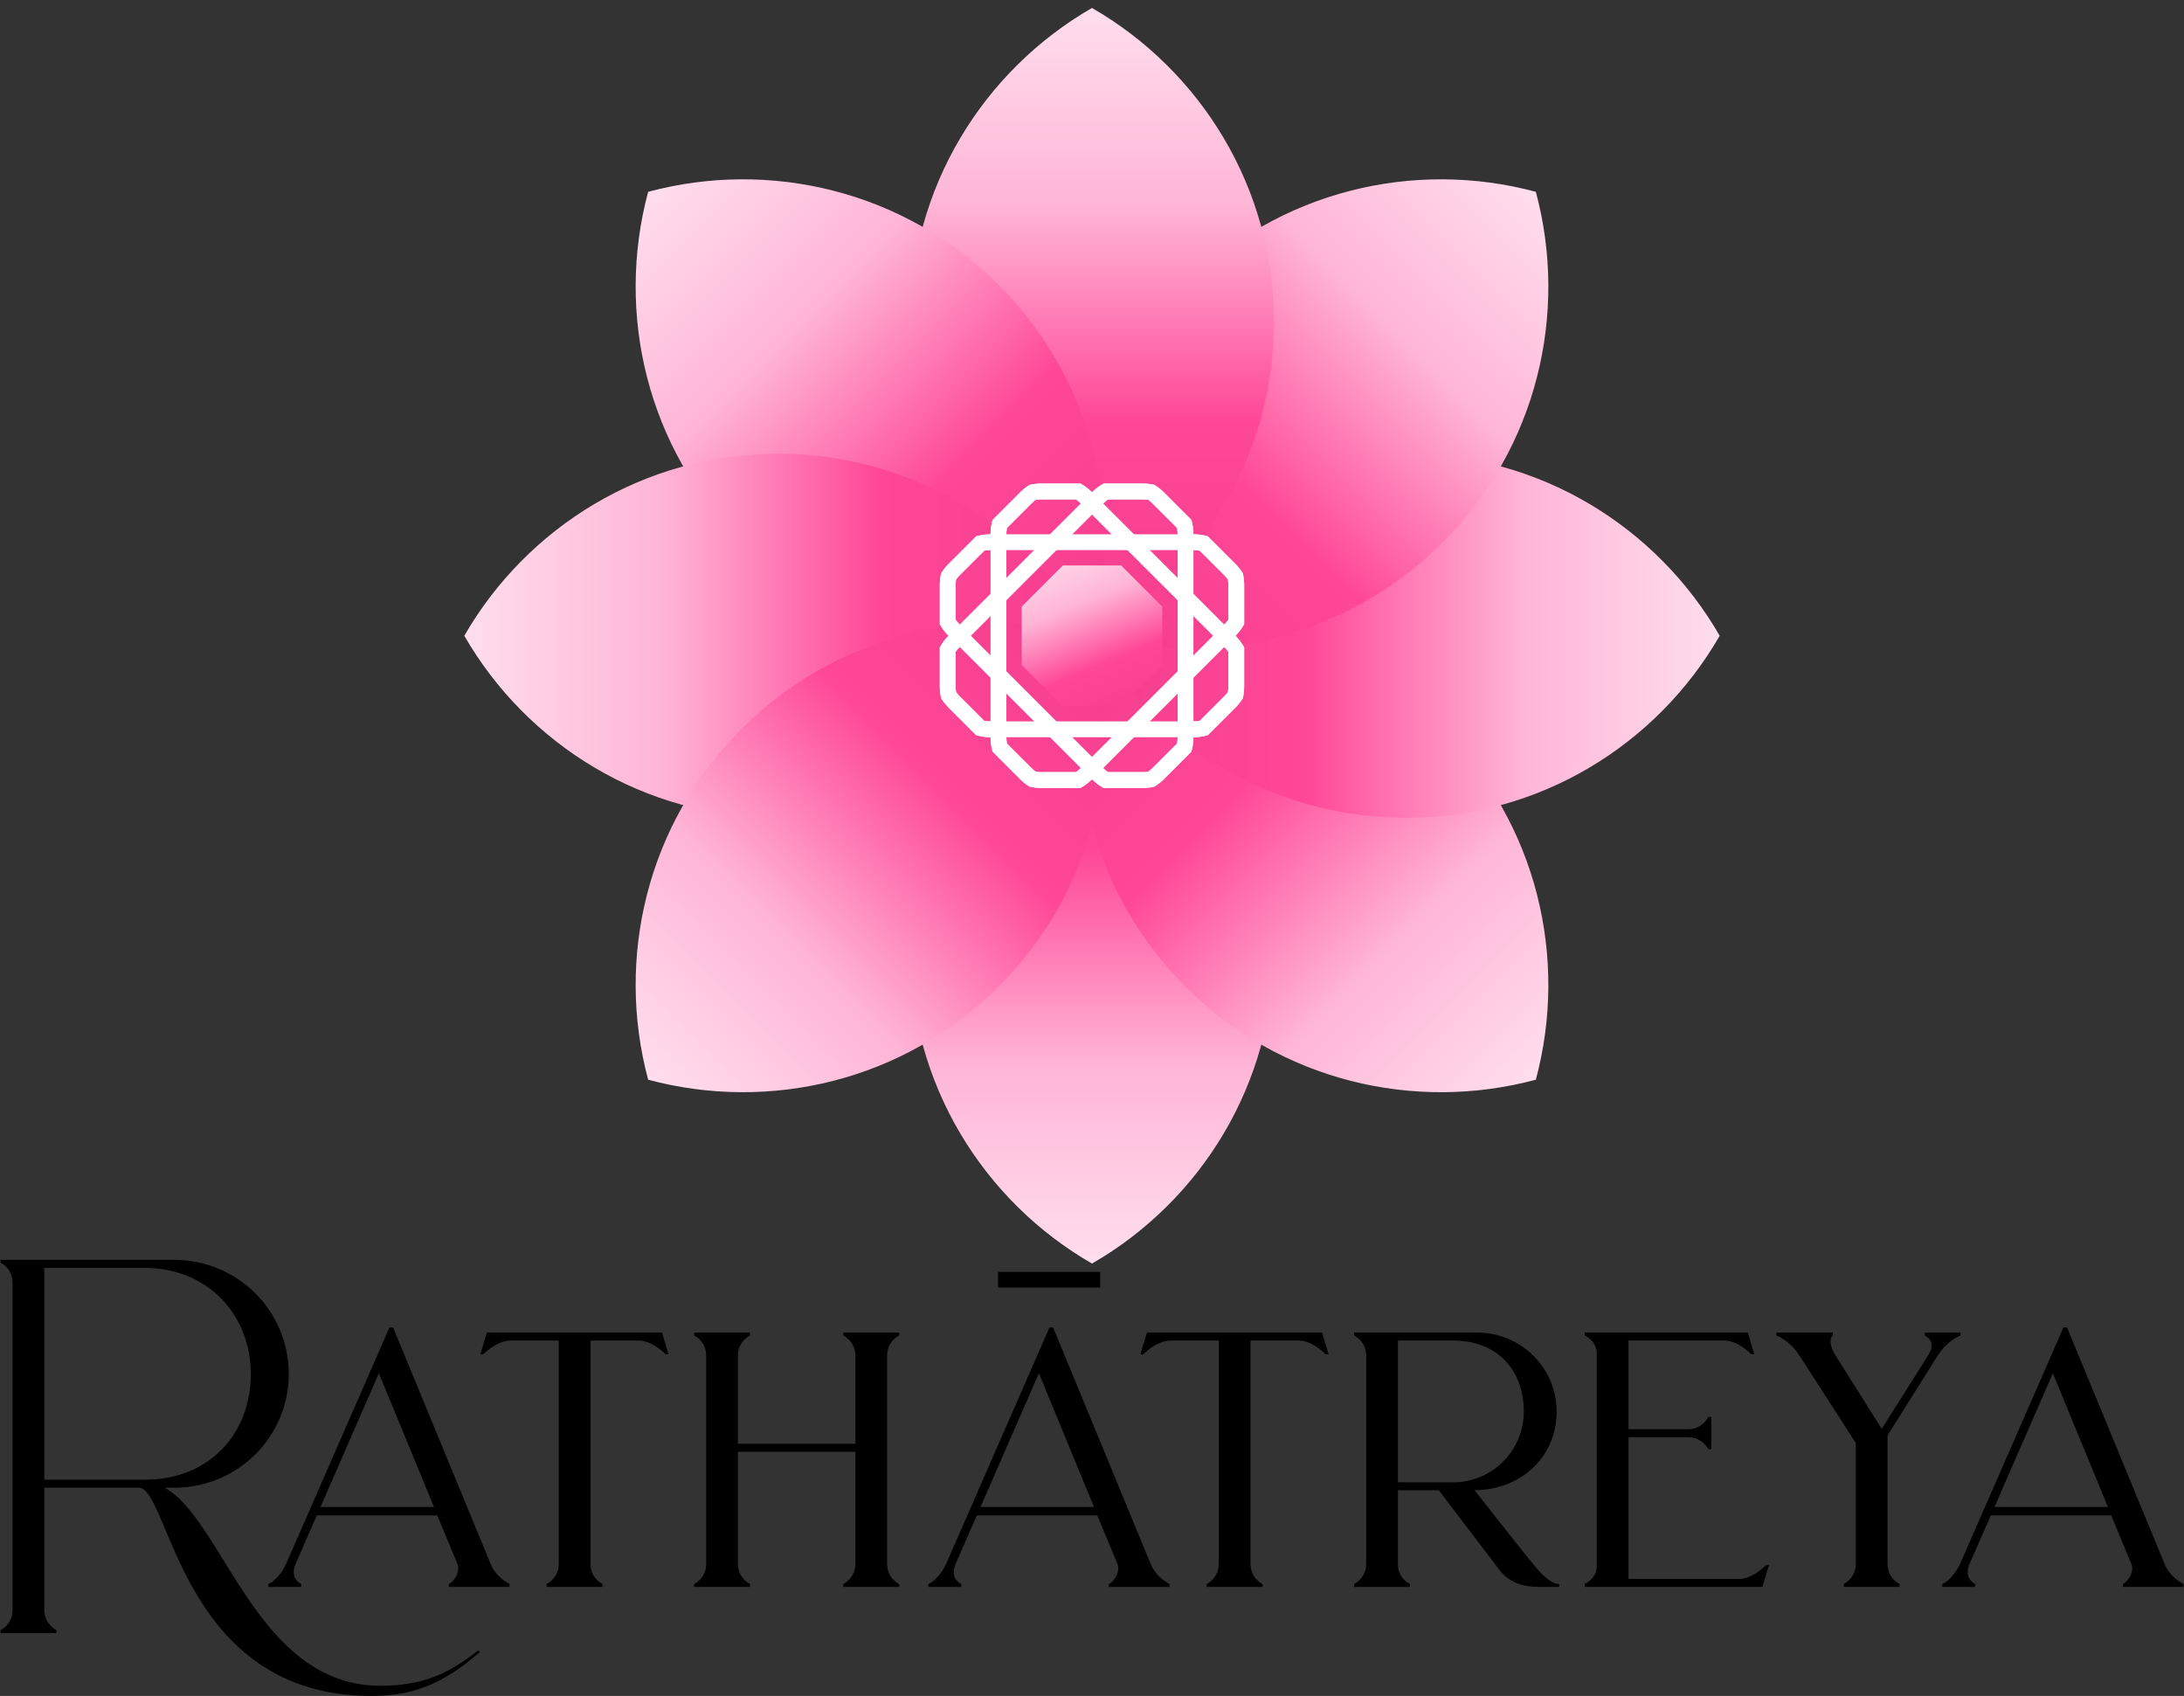 <svg xmlns="http://www.w3.org/2000/svg" width="863" height="670" viewBox="0 0 863 670" fill="none"><rect x="0" y="0" width="863" height="670" fill="#333333" stroke="none"/><g clip-path="url(#clip0_122_44)"><path fill-rule="evenodd" clip-rule="evenodd" d="M431.5 251.168C474.473 275.943 503.407 322.226 503.407 375.184C503.407 428.143 474.473 474.425 431.5 499.2C388.527 474.425 359.593 428.143 359.593 375.184C359.593 322.226 388.527 275.943 431.5 251.168Z" fill="url(#paint0_linear_122_44)"></path><path fill-rule="evenodd" clip-rule="evenodd" d="M431.5 251.168C479.405 238.3 532.591 250.568 570.038 288.015C607.486 325.462 619.753 378.648 606.885 426.553C558.98 439.421 505.794 427.154 468.346 389.707C430.899 352.259 418.632 299.073 431.5 251.168Z" fill="url(#paint1_linear_122_44)"></path><path fill-rule="evenodd" clip-rule="evenodd" d="M431.5 251.168C456.275 208.196 502.557 179.261 555.516 179.261C608.474 179.261 654.757 208.196 679.532 251.168C654.757 294.141 608.474 323.075 555.516 323.075C502.557 323.075 456.275 294.141 431.5 251.168Z" fill="url(#paint2_linear_122_44)"></path><path fill-rule="evenodd" clip-rule="evenodd" d="M431.5 251.168C418.632 203.264 430.899 150.077 468.346 112.63C505.794 75.183 558.98 62.916 606.885 75.784C619.753 123.688 607.486 176.875 570.038 214.322C532.591 251.769 479.405 264.036 431.5 251.168Z" fill="url(#paint3_linear_122_44)"></path><path fill-rule="evenodd" clip-rule="evenodd" d="M431.5 251.168C388.527 226.394 359.593 180.111 359.593 127.153C359.593 74.194 388.527 27.912 431.5 3.137C474.473 27.912 503.407 74.194 503.407 127.153C503.407 180.111 474.473 226.394 431.5 251.168Z" fill="url(#paint4_linear_122_44)"></path><path fill-rule="evenodd" clip-rule="evenodd" d="M431.5 251.168C383.595 264.036 330.409 251.769 292.962 214.322C255.514 176.875 243.247 123.688 256.115 75.784C304.02 62.916 357.206 75.183 394.654 112.63C432.101 150.077 444.368 203.264 431.5 251.168Z" fill="url(#paint5_linear_122_44)"></path><path fill-rule="evenodd" clip-rule="evenodd" d="M431.5 251.168C406.725 294.141 360.443 323.075 307.484 323.075C254.526 323.075 208.243 294.141 183.469 251.168C208.243 208.196 254.526 179.261 307.484 179.261C360.443 179.261 406.725 208.196 431.5 251.168Z" fill="url(#paint6_linear_122_44)"></path><path fill-rule="evenodd" clip-rule="evenodd" d="M431.5 251.168C444.368 299.073 432.101 352.259 394.654 389.707C357.206 427.154 304.02 439.421 256.115 426.553C243.247 378.648 255.514 325.462 292.962 288.015C330.409 250.568 383.595 238.3 431.5 251.168Z" fill="url(#paint7_linear_122_44)"></path><path fill-rule="evenodd" clip-rule="evenodd" d="M391.41 211.08C391.41 209.107 391.696 207.201 392.228 205.399L403.152 194.475C404.281 193.346 405.511 192.38 406.815 191.577C408.304 191.224 409.857 191.036 411.454 191.036H426.902C428.553 191.934 430.103 193.08 431.498 194.475C432.893 193.08 434.444 191.934 436.094 191.036H451.542C453.139 191.036 454.692 191.224 456.182 191.577C457.485 192.38 458.715 193.346 459.845 194.475L470.768 205.399C471.3 207.201 471.586 209.107 471.586 211.08V291.256C471.586 293.229 471.3 295.136 470.768 296.938L459.845 307.861C458.715 308.99 457.485 309.957 456.182 310.76C454.692 311.113 453.139 311.3 451.542 311.3H436.094C434.444 310.403 432.893 309.256 431.498 307.861C430.103 309.256 428.553 310.403 426.902 311.3H411.454C409.857 311.3 408.304 311.113 406.815 310.76C405.511 309.957 404.281 308.99 403.152 307.861L392.228 296.938C391.696 295.136 391.41 293.229 391.41 291.256V211.08ZM397.66 211.08V291.256C397.66 292.11 397.737 292.945 397.886 293.757L407.571 303.442C408.101 303.972 408.663 304.45 409.252 304.876C409.969 304.991 410.705 305.05 411.454 305.05C411.454 305.05 425.151 305.05 425.152 305.05C425.83 304.582 426.475 304.045 427.079 303.442C429.519 301.001 433.477 301.001 435.917 303.442C436.521 304.045 437.166 304.581 437.845 305.05H451.542C452.291 305.05 453.027 304.991 453.745 304.875C454.333 304.45 454.895 303.972 455.425 303.442C455.425 303.442 465.11 293.757 465.111 293.756C465.259 292.945 465.336 292.11 465.336 291.256V211.08C465.336 210.227 465.259 209.392 465.11 208.58L455.425 198.895C454.895 198.365 454.333 197.887 453.744 197.461C453.027 197.346 452.291 197.286 451.542 197.286C451.542 197.286 437.845 197.286 437.844 197.287C437.166 197.755 436.521 198.291 435.917 198.895C433.477 201.336 429.519 201.336 427.079 198.895C426.475 198.292 425.83 197.755 425.151 197.286H411.454C410.705 197.286 409.969 197.346 409.251 197.461C408.663 197.887 408.101 198.365 407.571 198.895C407.571 198.895 397.886 208.58 397.886 208.581C397.737 209.392 397.66 210.227 397.66 211.08Z" fill="white"></path><path fill-rule="evenodd" clip-rule="evenodd" d="M431.5 194.475C432.895 193.08 434.446 191.934 436.096 191.036H451.544C453.141 191.036 454.694 191.224 456.184 191.577C457.487 192.38 458.717 193.346 459.847 194.475L470.77 205.399C471.302 207.201 471.588 209.107 471.588 211.08C473.561 211.08 475.468 211.366 477.269 211.898L488.193 222.822C489.322 223.951 490.288 225.182 491.091 226.485C491.445 227.974 491.632 229.528 491.632 231.124V246.573C490.734 248.223 489.588 249.773 488.193 251.168L431.5 307.861C430.105 309.256 428.555 310.403 426.904 311.3H411.456C409.859 311.3 408.306 311.113 406.817 310.76C405.513 309.957 404.283 308.99 403.154 307.861L392.23 296.938C391.698 295.136 391.412 293.229 391.412 291.256C389.439 291.256 387.532 290.971 385.731 290.438L374.807 279.515C373.678 278.386 372.712 277.155 371.909 275.852C371.555 274.363 371.368 272.809 371.368 271.212V255.764C372.266 254.114 373.412 252.564 374.807 251.168L431.5 194.475ZM435.919 198.895L379.227 255.588C378.623 256.191 378.087 256.836 377.618 257.515V271.212C377.618 271.962 377.678 272.697 377.793 273.415C378.219 274.004 378.697 274.566 379.227 275.095L388.912 284.781C389.723 284.929 390.559 285.006 391.412 285.006C394.864 285.006 397.662 287.805 397.662 291.256C397.662 292.11 397.739 292.945 397.888 293.757L407.573 303.442C408.103 303.972 408.665 304.45 409.254 304.876C409.971 304.991 410.707 305.05 411.456 305.05C411.456 305.05 425.153 305.05 425.154 305.05C425.832 304.582 426.477 304.045 427.081 303.442L483.774 246.749C484.377 246.146 484.913 245.5 485.382 244.821V231.124C485.382 230.375 485.323 229.64 485.207 228.921C484.781 228.333 484.303 227.771 483.774 227.241L474.088 217.556C473.277 217.408 472.441 217.33 471.588 217.33C468.136 217.33 465.338 214.532 465.338 211.08C465.338 210.227 465.261 209.392 465.112 208.58L455.427 198.895C454.897 198.365 454.335 197.887 453.746 197.461C453.029 197.346 452.293 197.286 451.544 197.286C451.544 197.286 437.847 197.286 437.846 197.287C437.168 197.755 436.523 198.291 435.919 198.895Z" fill="white"></path><path fill-rule="evenodd" clip-rule="evenodd" d="M371.36 246.573V231.124C371.36 229.528 371.547 227.974 371.901 226.485C372.704 225.182 373.67 223.951 374.799 222.822L385.723 211.898C387.524 211.366 389.431 211.08 391.404 211.08H471.58C473.553 211.08 475.46 211.366 477.261 211.898L488.185 222.822C489.314 223.951 490.28 225.182 491.083 226.485C491.437 227.974 491.624 229.528 491.624 231.124V246.573C490.726 248.223 489.58 249.773 488.185 251.168C489.58 252.564 490.726 254.114 491.624 255.764V271.212C491.624 272.809 491.437 274.363 491.083 275.852C490.28 277.155 489.314 278.386 488.185 279.515L477.261 290.438C475.46 290.971 473.553 291.256 471.58 291.256H391.404C389.431 291.256 387.524 290.971 385.723 290.438L374.799 279.515C373.67 278.386 372.704 277.155 371.901 275.852C371.547 274.363 371.36 272.809 371.36 271.212V255.764C372.258 254.114 373.404 252.564 374.799 251.168C373.404 249.773 372.258 248.223 371.36 246.573ZM377.61 244.822C378.079 245.5 378.615 246.146 379.219 246.749C381.659 249.19 381.659 253.147 379.219 255.588C378.615 256.191 378.079 256.836 377.61 257.515V271.212C377.61 271.962 377.67 272.697 377.785 273.415C378.211 274.004 378.689 274.566 379.219 275.095L388.904 284.781C389.715 284.929 390.551 285.006 391.404 285.006H471.58C472.433 285.006 473.269 284.929 474.08 284.781L483.766 275.095C484.295 274.566 484.773 274.004 485.2 273.414C485.315 272.697 485.374 271.962 485.374 271.212V257.515C484.905 256.837 484.369 256.191 483.766 255.588C481.325 253.147 481.325 249.19 483.766 246.749C484.369 246.146 484.905 245.5 485.374 244.821V231.124C485.374 230.375 485.315 229.64 485.199 228.921C484.773 228.333 484.295 227.771 483.766 227.241L474.08 217.556C473.269 217.408 472.433 217.33 471.58 217.33H391.404C390.551 217.33 389.716 217.408 388.904 217.556L379.219 227.241C378.689 227.771 378.211 228.333 377.784 228.923C377.67 229.64 377.61 230.375 377.61 231.124V244.822Z" fill="white"></path><path fill-rule="evenodd" clip-rule="evenodd" d="M371.36 246.573V231.124C371.36 229.528 371.547 227.974 371.901 226.485C372.704 225.182 373.67 223.951 374.799 222.822L385.723 211.898C387.524 211.366 389.431 211.08 391.404 211.08C391.404 209.107 391.69 207.201 392.222 205.399L403.146 194.475C404.275 193.346 405.505 192.38 406.809 191.577C408.298 191.224 409.851 191.036 411.448 191.036H426.896C428.547 191.934 430.097 193.08 431.492 194.475L488.185 251.168C489.58 252.564 490.726 254.114 491.624 255.764V271.212C491.624 272.809 491.437 274.363 491.083 275.852C490.28 277.155 489.314 278.386 488.185 279.515L477.261 290.438C475.46 290.971 473.553 291.256 471.58 291.256C471.58 293.229 471.294 295.136 470.762 296.938L459.839 307.861C458.709 308.99 457.479 309.957 456.176 310.76C454.686 311.113 453.133 311.3 451.536 311.3H436.088C434.438 310.403 432.887 309.256 431.492 307.861L374.799 251.168C373.404 249.773 372.258 248.223 371.36 246.573ZM377.61 244.822C378.079 245.5 378.615 246.146 379.219 246.749L435.911 303.442C436.515 304.045 437.16 304.581 437.839 305.05H451.536C452.285 305.05 453.021 304.991 453.739 304.875C454.327 304.45 454.889 303.972 455.419 303.442C455.419 303.442 465.104 293.757 465.105 293.756C465.253 292.945 465.33 292.11 465.33 291.256C465.33 287.805 468.128 285.006 471.58 285.006C472.433 285.006 473.269 284.929 474.08 284.781L483.766 275.095C484.295 274.566 484.773 274.004 485.2 273.414C485.315 272.697 485.374 271.962 485.374 271.212V257.515C484.905 256.837 484.369 256.191 483.766 255.588L427.073 198.895C426.469 198.292 425.824 197.755 425.145 197.286H411.448C410.699 197.286 409.963 197.346 409.245 197.461C408.657 197.887 408.095 198.365 407.565 198.895C407.565 198.895 397.88 208.58 397.88 208.581C397.731 209.392 397.654 210.227 397.654 211.08C397.654 214.532 394.856 217.33 391.404 217.33C390.551 217.33 389.716 217.408 388.904 217.556L379.219 227.241C378.689 227.771 378.211 228.333 377.784 228.923C377.67 229.64 377.61 230.375 377.61 231.124V244.822Z" fill="white"></path><path fill-rule="evenodd" clip-rule="evenodd" d="M419.99 223.391H443.002L459.273 239.663V262.674L443.002 278.946H419.99L403.719 262.674V239.663L419.99 223.391Z" fill="url(#paint8_linear_122_44)"></path><path fill-rule="evenodd" clip-rule="evenodd" d="M0.207 645.17H22.265V644.022C20.247 642.873 17.508 640.433 17.508 635.839V587.749H54.848C67.103 587.749 71.284 670.005 146.685 670.005C163.121 670.005 174.943 665.411 189.649 652.635L188.928 652.061C177.106 661.392 166.725 665.986 150.29 665.986C101.416 665.986 88.296 600.525 65.084 587.749H68.833C93.919 587.749 114.103 567.651 114.103 542.816C114.103 517.838 93.919 497.74 68.833 497.74H0.207V498.889C2.37 499.894 4.965 502.478 4.965 506.928V635.839C4.965 640.433 2.37 642.873 0.207 644.022V645.17ZM17.508 584.59V500.898H57.011C82.385 500.898 99.109 519.704 99.109 542.816C99.109 565.785 83.394 584.59 57.011 584.59H17.508Z" fill="black"></path><path fill-rule="evenodd" clip-rule="evenodd" d="M106.029 626.94H119.005V625.792C116.842 624.643 114.968 622.203 116.842 617.752L125.204 598.66H172.78L180.71 617.752C182.007 620.911 179.557 624.643 177.394 625.792V626.94H201.326V625.792C199.308 624.643 195.704 622.346 193.829 617.752L155.336 524.442H153.894L113.093 617.752C111.508 621.341 108.48 624.787 106.029 625.792V626.94ZM126.646 595.358L149.713 542.53L171.483 595.358H126.646Z" fill="black"></path><path fill-rule="evenodd" clip-rule="evenodd" d="M261.59 526.45H192.388L189.793 535.063H190.946C192.964 533.054 197.29 529.608 201.759 529.608H220.79V617.75C220.79 622.201 218.05 624.641 216.032 625.79V626.938H238.09V625.79C235.928 624.641 233.332 622.201 233.332 617.75V529.608H252.219C256.832 529.608 261.013 533.054 263.032 535.063H264.185L261.59 526.45Z" fill="black"></path><path fill-rule="evenodd" clip-rule="evenodd" d="M274.28 626.94H296.338V625.792C294.32 624.643 291.581 622.203 291.581 617.752V573.538H338.004V617.752C338.004 622.203 335.265 624.643 333.246 625.792V626.94H355.304V625.792C353.142 624.643 350.547 622.203 350.547 617.752V535.64C350.547 531.189 353.142 528.749 355.304 527.601V526.452H333.246V527.601C335.265 528.749 338.004 531.189 338.004 535.64V570.38H291.581V535.64C291.581 531.189 294.32 528.749 296.338 527.601V526.452H274.28V527.601C276.443 528.749 279.038 531.189 279.038 535.64V617.752C279.038 622.203 276.443 624.643 274.28 625.792V626.94Z" fill="black"></path><path fill-rule="evenodd" clip-rule="evenodd" d="M394.37 502.48V508.652H434.738V502.48H394.37ZM366.833 626.941H379.809V625.793C377.646 624.644 375.772 622.204 377.646 617.753L386.008 598.661H433.585L441.514 617.753C442.812 620.912 440.361 624.644 438.198 625.793V626.941H462.13V625.793C460.112 624.644 456.508 622.347 454.634 617.753L416.14 524.443H414.698L373.898 617.753C372.312 621.342 369.284 624.788 366.833 625.793V626.941ZM387.45 595.359L410.517 542.531L432.287 595.359H387.45Z" fill="black"></path><path fill-rule="evenodd" clip-rule="evenodd" d="M522.4 526.45H453.198L450.603 535.063H451.756C453.775 533.054 458.1 529.608 462.569 529.608H481.6V617.75C481.6 622.201 478.86 624.641 476.842 625.79V626.938H498.9V625.79C496.738 624.641 494.143 622.201 494.143 617.75V529.608H513.029C517.642 529.608 521.823 533.054 523.842 535.063H524.995L522.4 526.45Z" fill="black"></path><path fill-rule="evenodd" clip-rule="evenodd" d="M603.57 615.17C599.965 610.719 586.702 593.924 582.665 588.756C601.695 588.468 615.103 575.118 615.103 557.604C615.103 540.378 600.975 526.453 583.674 526.453H535.088V527.602C537.107 528.75 539.846 531.19 539.846 535.641V617.753C539.846 622.204 537.107 624.644 535.088 625.793V626.941H557.146V625.793C555.128 624.788 552.389 622.347 552.389 618.041V588.756H568.536L591.171 618.471C593.333 621.342 596.794 626.941 608.183 626.941H616.113V625.793C611.643 625.793 606.453 618.615 603.57 615.17ZM552.389 585.597V529.611H574.159C592.613 529.611 602.128 542.244 602.128 557.604C602.128 572.678 590.306 584.88 575.456 585.597H552.389Z" fill="black"></path><path fill-rule="evenodd" clip-rule="evenodd" d="M626.2 626.94H696.411L699.006 618.327H697.853C695.834 620.336 691.653 623.782 687.04 623.782H643.5V567.796H666.856C671.469 567.796 673.92 570.523 675.074 572.533H676.227V559.757H675.074C673.92 561.91 671.469 564.637 666.856 564.637H643.5V529.61H681.273C685.887 529.61 690.068 533.056 692.086 535.065H693.239L690.644 526.452H626.2V527.601C628.074 528.605 630.957 530.759 630.957 534.635V618.757C630.957 622.633 628.074 624.787 626.2 625.792V626.94Z" fill="black"></path><path fill-rule="evenodd" clip-rule="evenodd" d="M760.57 527.6C762.012 528.461 765.04 530.471 761.868 535.495L743.558 564.493L725.393 535.639C722.797 531.475 722.942 528.748 724.239 527.6V526.451H701.893V527.6C704.776 528.748 708.38 531.332 711.12 535.639L733.322 570.092V617.751C733.322 622.202 730.583 624.642 728.564 625.791V626.939H750.623V625.791C748.46 624.642 745.865 622.202 745.865 617.751V567.077L765.616 535.639C768.5 531.188 771.96 528.748 774.699 527.6V526.451H760.57V527.6Z" fill="black"></path><path fill-rule="evenodd" clip-rule="evenodd" d="M767.49 626.94H780.465V625.792C778.302 624.643 776.428 622.203 778.302 617.752L786.664 598.66H834.241L842.17 617.752C843.468 620.911 841.017 624.643 838.854 625.792V626.94H862.787V625.792C860.768 624.643 857.164 622.346 855.29 617.752L816.796 524.442H815.354L774.554 617.752C772.968 621.341 769.94 624.787 767.49 625.792V626.94ZM788.106 595.358L811.174 542.53L832.943 595.358H788.106Z" fill="black"></path></g><defs><linearGradient id="paint0_linear_122_44" x1="431.5" y1="499.2" x2="431.5" y2="143.406" gradientUnits="userSpaceOnUse"><stop stop-color="#FFDEED"></stop><stop offset="0.22" stop-color="#FFB5D6"></stop><stop offset="0.46" stop-color="#FF4797"></stop><stop offset="0.78" stop-color="#F03B89"></stop><stop offset="0.9" stop-color="#CC1E6A"></stop><stop offset="1" stop-color="#A70049"></stop></linearGradient><linearGradient id="paint1_linear_122_44" x1="606.88" y1="426.55" x2="355.295" y2="174.965" gradientUnits="userSpaceOnUse"><stop stop-color="#FFDEED"></stop><stop offset="0.22" stop-color="#FFB5D6"></stop><stop offset="0.46" stop-color="#FF4797"></stop><stop offset="0.78" stop-color="#F03B89"></stop><stop offset="0.9" stop-color="#CC1E6A"></stop><stop offset="1" stop-color="#A70049"></stop></linearGradient><linearGradient id="paint2_linear_122_44" x1="679.53" y1="251.168" x2="323.736" y2="251.168" gradientUnits="userSpaceOnUse"><stop stop-color="#FFDEED"></stop><stop offset="0.22" stop-color="#FFB5D6"></stop><stop offset="0.46" stop-color="#FF4797"></stop><stop offset="0.78" stop-color="#F03B89"></stop><stop offset="0.9" stop-color="#CC1E6A"></stop><stop offset="1" stop-color="#A70049"></stop></linearGradient><linearGradient id="paint3_linear_122_44" x1="606.88" y1="75.784" x2="355.295" y2="327.369" gradientUnits="userSpaceOnUse"><stop stop-color="#FFDEED"></stop><stop offset="0.22" stop-color="#FFB5D6"></stop><stop offset="0.46" stop-color="#FF4797"></stop><stop offset="0.78" stop-color="#F03B89"></stop><stop offset="0.9" stop-color="#CC1E6A"></stop><stop offset="1" stop-color="#A70049"></stop></linearGradient><linearGradient id="paint4_linear_122_44" x1="431.5" y1="3.137" x2="431.5" y2="358.931" gradientUnits="userSpaceOnUse"><stop stop-color="#FFDEED"></stop><stop offset="0.22" stop-color="#FFB5D6"></stop><stop offset="0.46" stop-color="#FF4797"></stop><stop offset="0.78" stop-color="#F03B89"></stop><stop offset="0.9" stop-color="#CC1E6A"></stop><stop offset="1" stop-color="#A70049"></stop></linearGradient><linearGradient id="paint5_linear_122_44" x1="256.11" y1="75.784" x2="507.695" y2="327.369" gradientUnits="userSpaceOnUse"><stop stop-color="#FFDEED"></stop><stop offset="0.22" stop-color="#FFB5D6"></stop><stop offset="0.46" stop-color="#FF4797"></stop><stop offset="0.78" stop-color="#F03B89"></stop><stop offset="0.9" stop-color="#CC1E6A"></stop><stop offset="1" stop-color="#A70049"></stop></linearGradient><linearGradient id="paint6_linear_122_44" x1="183.46" y1="251.168" x2="539.254" y2="251.168" gradientUnits="userSpaceOnUse"><stop stop-color="#FFDEED"></stop><stop offset="0.22" stop-color="#FFB5D6"></stop><stop offset="0.46" stop-color="#FF4797"></stop><stop offset="0.78" stop-color="#F03B89"></stop><stop offset="0.9" stop-color="#CC1E6A"></stop><stop offset="1" stop-color="#A70049"></stop></linearGradient><linearGradient id="paint7_linear_122_44" x1="256.11" y1="426.55" x2="507.695" y2="174.965" gradientUnits="userSpaceOnUse"><stop stop-color="#FFDEED"></stop><stop offset="0.22" stop-color="#FFB5D6"></stop><stop offset="0.46" stop-color="#FF4797"></stop><stop offset="0.78" stop-color="#F03B89"></stop><stop offset="0.9" stop-color="#CC1E6A"></stop><stop offset="1" stop-color="#A70049"></stop></linearGradient><linearGradient id="paint8_linear_122_44" x1="398.93" y1="224.614" x2="439.546" y2="322.67" gradientUnits="userSpaceOnUse"><stop stop-color="#FFDEED"></stop><stop offset="0.22" stop-color="#FFB5D6"></stop><stop offset="0.46" stop-color="#FF4797"></stop><stop offset="0.78" stop-color="#F03B89"></stop><stop offset="0.9" stop-color="#CC1E6A"></stop><stop offset="1" stop-color="#A70049"></stop></linearGradient><clipPath id="clip0_122_44"><rect width="863" height="670" fill="white"></rect></clipPath></defs></svg>
